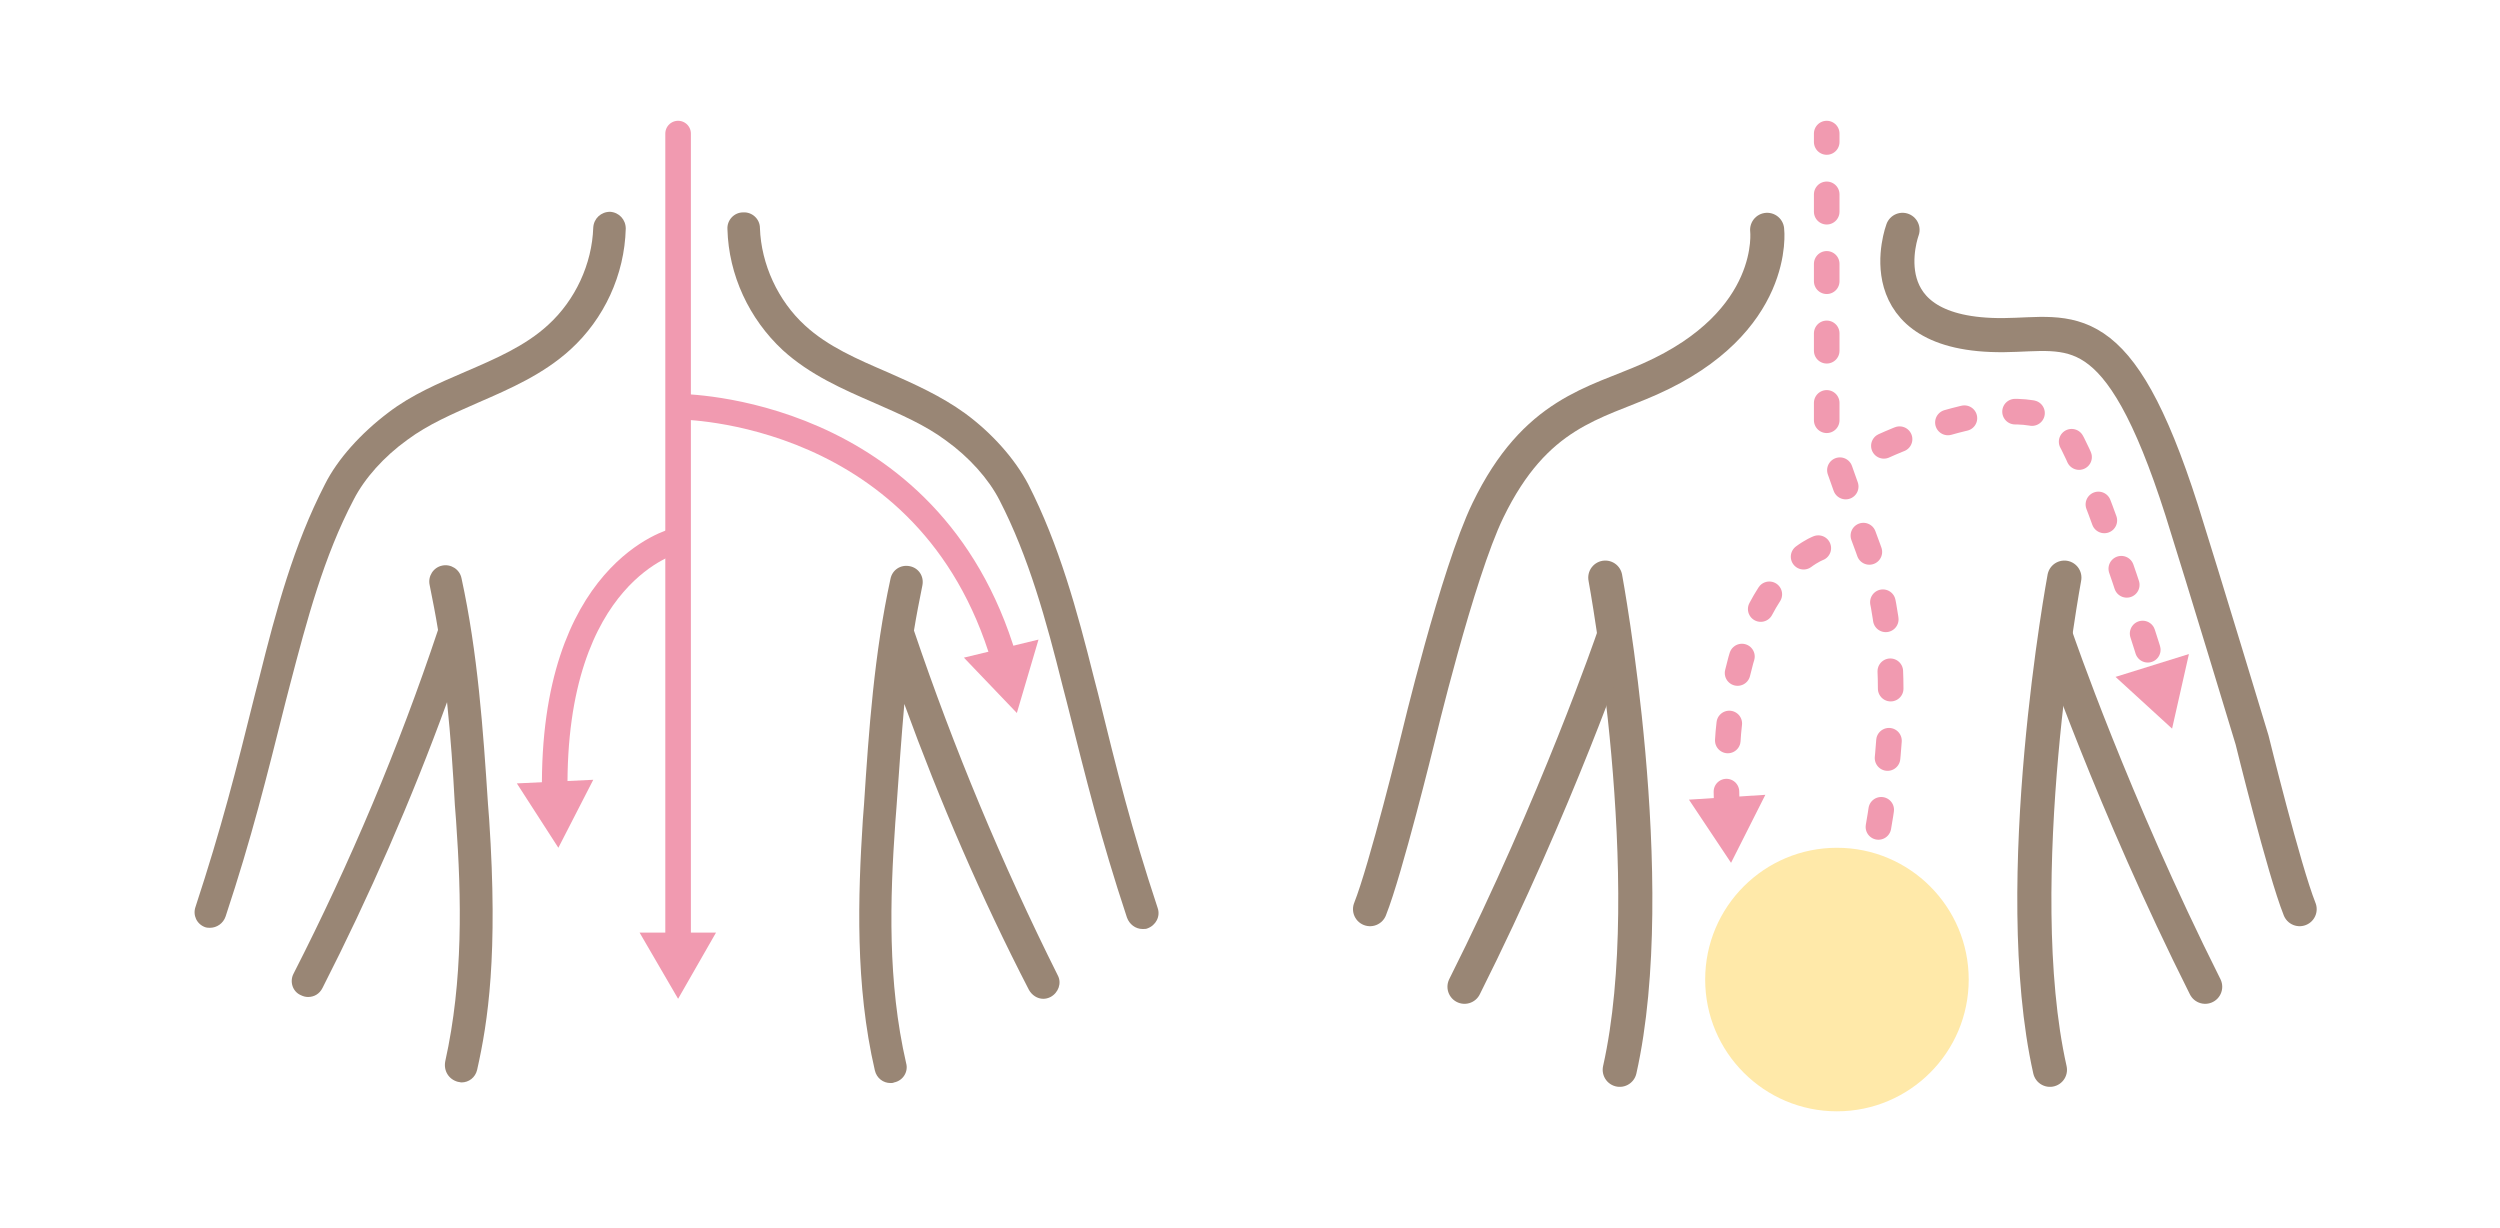 <?xml version="1.0" encoding="utf-8"?>
<!-- Generator: Adobe Illustrator 26.0.1, SVG Export Plug-In . SVG Version: 6.00 Build 0)  -->
<svg version="1.1" id="レイヤー_1" xmlns="http://www.w3.org/2000/svg" xmlns:xlink="http://www.w3.org/1999/xlink" x="0px"
	 y="0px" viewBox="0 0 415.5 204.1" style="enable-background:new 0 0 415.5 204.1;" xml:space="preserve">
<style type="text/css">
	.st0{fill:#998675;}
	.st1{fill:none;stroke:#998675;stroke-width:5.669;stroke-linecap:round;stroke-linejoin:round;stroke-miterlimit:10;}
	.st2{fill:none;stroke:#F19AB0;stroke-width:4.252;stroke-linecap:round;stroke-linejoin:round;}
	.st3{fill:none;stroke:#F19AB0;stroke-width:4.252;stroke-linecap:round;stroke-linejoin:round;stroke-dasharray:2.888,8.665;}
	.st4{fill:#F19AB0;}
	.st5{fill:none;stroke:#F19AB0;stroke-width:4.252;stroke-linecap:round;stroke-linejoin:round;stroke-dasharray:2.835,8.504;}
	.st6{fill:#FFE9A9;}
</style>
<path class="st0" d="M34.1,154.1c0.3,0.1,0.6,0.1,0.8,0.1c1.1,0,2.2-0.7,2.6-1.9c4.4-13.3,6.7-22.7,10-35.8l0.7-2.7
	C51,103.1,53.8,92.5,58.8,83c1.8-3.5,5-7.1,8.9-9.9c3.5-2.6,7.5-4.3,11.8-6.2c5.3-2.3,10.8-4.7,15.3-8.8c5.6-5.1,9-12.4,9.2-20.1
	c0-1.5-1.1-2.7-2.6-2.8c-1.5,0-2.7,1.1-2.8,2.6c-0.2,6.1-3,12.1-7.5,16.2c-3.8,3.5-8.7,5.6-13.8,7.8c-4.4,1.9-8.9,3.8-12.8,6.8
	C60,72,56.1,76.3,54,80.5c-5.2,10.1-8.1,20.9-10.9,32.1l-0.7,2.7c-3.2,12.9-5.6,22.3-9.9,35.4C32,152.1,32.7,153.6,34.1,154.1z"/>
<path class="st0" d="M76.1,179.8c0.2,0,0.4,0.1,0.6,0.1c1.2,0,2.3-0.8,2.6-2.1c1.8-8,3.5-19.1,2-41.6l-0.2-2.6
	c-0.8-12.3-1.7-25.1-4.4-37.5c-0.3-1.5-1.8-2.4-3.2-2.1c-1.5,0.3-2.4,1.8-2.1,3.2c0.5,2.5,1,5,1.4,7.5c-6.5,19.5-14.6,38.7-24,57.1
	c-0.7,1.3-0.2,3,1.2,3.6c0.4,0.2,0.8,0.3,1.2,0.3c1,0,1.9-0.5,2.4-1.5c7.8-15.3,14.8-31.3,20.7-47.5c0.6,5.7,1,11.5,1.3,17.1
	l0.2,2.6c0.9,12.8,1.2,26.5-1.8,40C73.7,178,74.6,179.4,76.1,179.8z"/>
<path class="st0" d="M182.5,115.3l-0.7-2.7c-2.8-11.2-5.8-22.1-10.9-32.1c-2.2-4.2-6-8.5-10.5-11.8c-4-2.9-8.5-4.9-12.8-6.8
	c-5.1-2.2-10-4.3-13.8-7.8c-4.5-4.1-7.3-10.2-7.5-16.2c0-1.5-1.3-2.7-2.8-2.6c-1.5,0-2.7,1.3-2.6,2.8c0.2,7.6,3.6,14.9,9.2,20.1
	c4.5,4.1,10,6.5,15.3,8.8c4.3,1.9,8.3,3.6,11.8,6.2c3.9,2.8,7.1,6.4,8.9,9.9c4.9,9.5,7.8,20.1,10.5,30.9l0.7,2.7
	c3.3,13.1,5.6,22.5,10,35.8c0.4,1.1,1.4,1.9,2.6,1.9c0.3,0,0.6,0,0.8-0.1c1.4-0.5,2.2-2,1.7-3.4C188,137.6,185.7,128.3,182.5,115.3z
	"/>
<path class="st0" d="M151.9,104.8c0.4-2.5,0.9-5,1.4-7.5c0.3-1.5-0.6-2.9-2.1-3.2c-1.5-0.3-2.9,0.6-3.2,2.1
	c-2.7,12.4-3.6,25.1-4.4,37.5l-0.2,2.6c-0.8,12.6-1.3,27.4,2,41.6c0.3,1.3,1.4,2.1,2.6,2.1c0.2,0,0.4,0,0.6-0.1
	c1.5-0.3,2.4-1.8,2-3.2c-3.1-13.5-2.7-27.2-1.8-40l0.2-2.6c0.4-5.7,0.8-11.4,1.3-17.1c5.9,16.2,12.8,32.2,20.7,47.5
	c0.5,0.9,1.4,1.5,2.4,1.5c0.4,0,0.8-0.1,1.2-0.3c1.3-0.7,1.9-2.3,1.2-3.6C166.5,143.5,158.5,124.3,151.9,104.8z"/>
<g>
	<path class="st1" d="M316.2,38.2c0,0-6.6,17.7,16.8,17.5c11.3-0.1,19-4.1,29.6,29.1c3.5,11.1,11.7,38.2,11.7,38.2
		s5.3,21.6,7.9,28.1"/>
	<path class="st1" d="M343.1,96c0,0-9.4,50.6-2.4,81.8"/>
	<path class="st1" d="M341.8,106.1c0,0,9.3,27.2,24.7,57.9"/>
</g>
<g>
	<path class="st1" d="M293.7,38.2c0,0,1.9,15.3-19.5,24.8c-9.2,4.1-19,5.5-26.9,21.8c-5.1,10.5-11.7,38.2-11.7,38.2
		s-5.3,21.6-7.9,28.1"/>
	<path class="st1" d="M266.8,96c0,0,9.4,50.6,2.4,81.8"/>
	<path class="st1" d="M268.1,106.1c0,0-9.3,27.2-24.7,57.9"/>
</g>
<g>
	<g>
		<line class="st2" x1="303.6" y1="22.2" x2="303.6" y2="23.6"/>
		<path class="st3" d="M303.6,32.3v39.5c0,0,3.1,9.2,6.9,19.4c7.2,19.2,2.5,45.7-1.6,61.8"/>
		<path class="st2" d="M307.7,157.2c-0.1,0.5-0.3,0.9-0.4,1.4"/>
		<g>
			<polygon class="st4" points="301.7,154.8 304.6,167.2 313.9,158.6 			"/>
		</g>
	</g>
</g>
<g>
	<g>
		<path class="st5" d="M313.1,74.1c0,0,24.8-11.5,30.6-1.8c4,6.8,10.9,27.9,14.6,40"/>
		<g>
			<polygon class="st4" points="351.6,112.5 361,121.1 363.8,108.7 			"/>
		</g>
	</g>
</g>
<g>
	<g>
		<path class="st5" d="M302.2,91.1c0,0-16.6,6-15.2,43.2"/>
		<g>
			<polygon class="st4" points="280.7,132.9 287.7,143.4 293.4,132.1 			"/>
		</g>
	</g>
</g>
<circle class="st6" cx="305.3" cy="162.8" r="21.9"/>
<g>
	<g>
		<line class="st2" x1="112.7" y1="22.2" x2="112.7" y2="156.8"/>
		<g>
			<polygon class="st4" points="106.3,155 112.7,166 119,155 			"/>
		</g>
	</g>
</g>
<g>
	<g>
		<path class="st2" d="M112.9,67.6c0,0,41.6,0,54,42"/>
		<g>
			<polygon class="st4" points="160.2,109.3 169,118.5 172.6,106.3 			"/>
		</g>
	</g>
</g>
<g>
	<g>
		<path class="st2" d="M112.2,89.9c0,0-20.5,5-20,41.8"/>
		<g>
			<polygon class="st4" points="85.9,130.2 92.8,140.9 98.6,129.6 			"/>
		</g>
	</g>
</g>
</svg>
